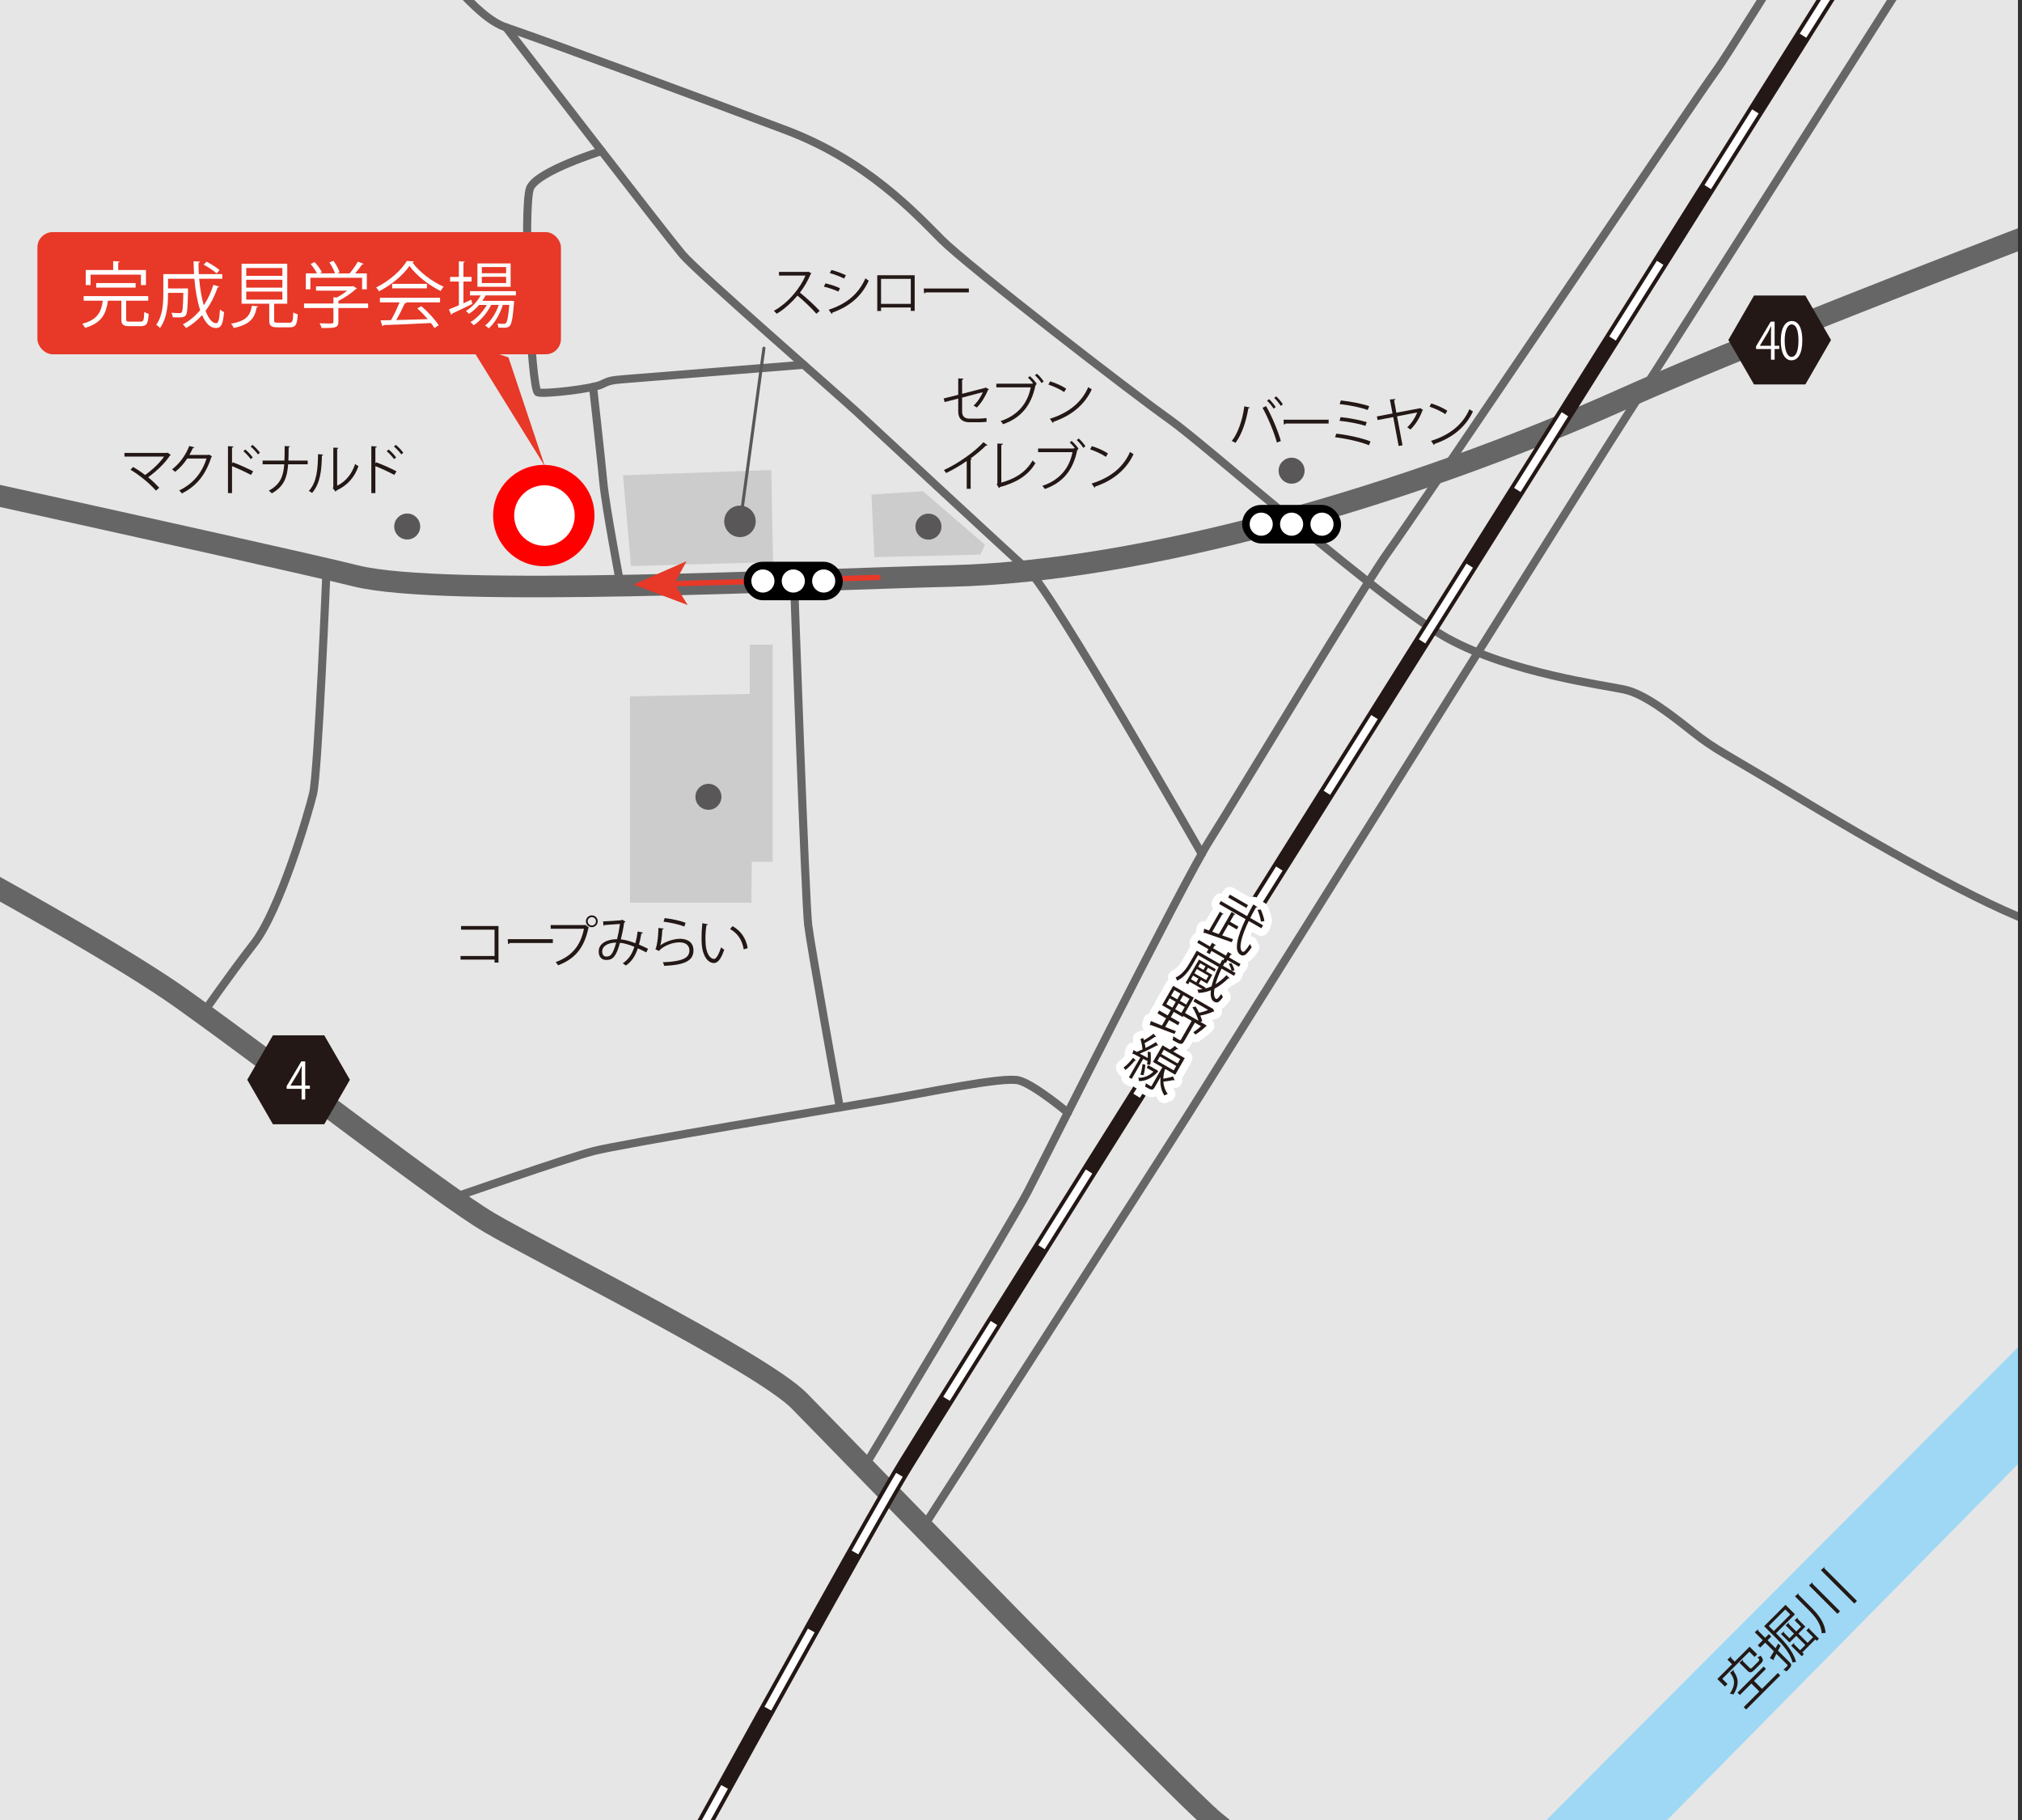 <?xml version="1.0" encoding="UTF-8"?>
<svg id="_レイヤー_1" data-name="レイヤー 1" xmlns="http://www.w3.org/2000/svg" xmlns:xlink="http://www.w3.org/1999/xlink" viewBox="0 0 500 450">
  <rect x="0" y="0" width="500" height="450" fill="#333333" stroke="none"/>
  <defs>
    <style>
      .cls-1, .cls-2, .cls-3, .cls-4, .cls-5, .cls-6, .cls-7, .cls-8, .cls-9, .cls-10 {
        fill: none;
      }

      .cls-11 {
        clip-path: url(#clippath);
      }

      .cls-12 {
        fill: #e6e6e6;
      }

      .cls-13 {
        fill: #fff;
      }

      .cls-14 {
        fill: #e73828;
      }

      .cls-15 {
        fill: red;
      }

      .cls-16 {
        fill: #9ed8f5;
      }

      .cls-17 {
        fill: #ccc;
      }

      .cls-18 {
        fill: #231815;
      }

      .cls-19 {
        fill: #595757;
      }

      .cls-2 {
        stroke: #595757;
        stroke-width: .757px;
      }

      .cls-2, .cls-5, .cls-7, .cls-8 {
        stroke-linecap: round;
      }

      .cls-2, .cls-6 {
        stroke-miterlimit: 10;
      }

      .cls-3 {
        stroke: #231815;
        stroke-width: 3.784px;
      }

      .cls-3, .cls-4, .cls-5, .cls-7, .cls-8, .cls-9, .cls-10 {
        stroke-linejoin: round;
      }

      .cls-4 {
        stroke-width: 3.784px;
      }

      .cls-4, .cls-6 {
        stroke: #fff;
      }

      .cls-5 {
        stroke-width: 2.002px;
      }

      .cls-5, .cls-9, .cls-10 {
        stroke: #666;
      }

      .cls-6 {
        stroke-dasharray: 0 0 22.114 22.114;
        stroke-width: 1.892px;
      }

      .cls-7 {
        stroke: #e73828;
        stroke-width: 1.335px;
      }

      .cls-8 {
        stroke: #9ed8f5;
        stroke-width: 4.362px;
      }

      .cls-9 {
        stroke-width: 5.34px;
      }

      .cls-10 {
        stroke-width: 5.34px;
      }
    </style>
    <clipPath id="clippath">
      <rect class="cls-1" width="499" height="450"/>
    </clipPath>
  </defs>
  <g class="cls-11">
    <rect class="cls-12" width="499" height="450"/>
    <polygon class="cls-16" points="525.837 306.229 282.625 550 334.622 528.754 528.632 331.948 525.837 306.229"/>
    <path class="cls-10" d="M-78,105.509s144.787,31.597,166.055,36.901c21.76,5.427,111.896,.827,147.045,0,47.524-1.118,112.381-19.569,166.689-43.941,36.331-16.304,124.047-49.43,124.047-49.43"/>
    <path class="cls-9" d="M-74.645,179.87S17.607,227.395,45.004,246.963c27.396,19.569,63.738,48.083,76.039,55.352,12.3,7.268,67.093,34.417,76.598,44.045s95.048,98.017,102.876,104.143c7.828,6.126,47.166,40.965,53.674,46.381,6.508,5.417,27.396,32.428,27.396,32.428"/>
    <path class="cls-5" d="M537.6,237.898s-19.423-4.849-32.987-9.191c-13.564-4.341-42.793-21.121-60.656-31.947-17.862-10.826-19.486-11.13-25.441-15.849-5.954-4.72-11.946-9.329-16.818-10.411-4.872-1.083-28.109-4.051-43.806-12.712-15.697-8.661-59.542-47.633-68.744-54.129-9.202-6.495-49.798-37.89-56.294-44.386-6.495-6.495-18.404-19.486-38.431-27.064-20.028-7.578-61.165-22.734-69.285-25.441-8.119-2.706-16.239-16.239-25.441-22.193-9.202-5.954-15.156-8.661-16.78-19.486s-2.165-20.028-2.165-20.028"/>
    <path class="cls-5" d="M477.911-68.285s-49.317,80.097-53.514,85.693c-4.197,5.596-75.196,110.936-80.796,118.571-5.601,7.635-37.775,61.209-44.42,71.702-6.646,10.493-41.273,79.747-45.12,87.092-3.847,7.345-40.39,68.026-40.39,68.026"/>
    <path class="cls-5" d="M125.139,6.768s39.731,51.563,43.579,56.11,38.474,34.627,43.371,39.174c4.897,4.547,36.704,34.074,42.311,39.072,5.607,4.998,42.765,69.992,42.765,69.992"/>
    <path class="cls-5" d="M111.827,296.2s28.21-9.821,34.855-11.569,62.259-11.008,72.052-12.674c9.793-1.666,29.38-5.863,33.228-4.814,3.847,1.049,12.084,7.961,12.084,7.961"/>
    <path class="cls-5" d="M196.348,143.656s2.799,79.392,3.498,85.051c.7,5.66,7.819,45.115,7.819,45.115"/>
    <path class="cls-5" d="M148.756,37.344s-15.737,4.898-17.65,9.095c-1.913,4.197,.186,50.112,1.935,50.589,1.749,.477,13.593-.922,15.715-1.971,2.123-1.049,2.472-1.049,6.67-1.399,4.197-.35,43.306-3.47,43.306-3.47"/>
    <path class="cls-5" d="M153.471,144.812s-3.737-19.734-4.265-25.414c-.528-5.679-2.555-23.726-2.555-23.726"/>
    <polygon class="cls-17" points="156.038 139.953 191.168 138.977 190.711 116.207 154.055 117.524 156.038 139.953"/>
    <path class="cls-5" d="M512.771-70.727s-107.175,168.537-110.537,173.581c-3.362,5.044-101.291,161.392-108.436,172.74-7.145,11.348-65.585,102.139-65.585,102.139"/>
    <path class="cls-5" d="M80.753,140.671s-2.098,50.413-3.333,55.559c-1.235,5.146-8.233,28.815-14.613,37.048-6.38,8.233-12.675,17.377-12.675,17.377"/>
    <g>
      <path class="cls-7" d="M217.11,142.776s-33.988,1.117-51.05,1.572"/>
      <polygon class="cls-14" points="156.64 144.529 169.774 138.755 166.766 144.263 170.06 149.604 156.64 144.529"/>
    </g>
    <g>
      <g>
        <path class="cls-8" d="M425.882,415.083l1.294,1.294-.632,.633-1.879-1.879,3.644-3.645-1.152-1.151,.896-.784c.058,.075,.048,.179-.056,.321l.963,.963,3.682-3.683,1.879,1.879-.651,.651-1.294-1.294-6.693,6.694Zm2.851-2.248c.048,.086,.028,.198-.075,.321,1.115,1.625,1.606,3.153-.009,5.807-.227-.094-.632-.179-.878-.179,1.521-2.37,1.171-3.72,.047-5.203l.915-.746Zm4.996,2.768l1.973,1.973,3.917-3.919,.595,.595-8.43,8.432-.595-.595,3.861-3.861-1.973-1.973-2.842,2.842-.586-.586,6.447-6.449,.586,.586-2.954,2.956Zm-3.599-4.485l.859-.765c.057,.075,.057,.17-.057,.321l1.729,1.728c.227,.227,.34,.207,.755-.208l1.426-1.426c.302-.302,.273-.443-.256-1.028,.227-.039,.566-.209,.784-.351,.708,.86,.717,1.247,.104,1.861l-1.558,1.558c-.84,.84-1.218,.878-1.869,.226l-1.917-1.916Z"/>
        <path class="cls-8" d="M440.311,406.885l-.643,1.246,2.861,2.86c.689,.688,.491,1.074-.736,2.265-.18-.122-.528-.302-.793-.396,.273-.256,.51-.473,.689-.652,.387-.387,.434-.434,.245-.622l-2.663-2.663-.669,1.275c.056,.094,.056,.188,.018,.282l-.963-.509c.283-.453,.623-1.039,.981-1.681l-2.143-2.143-1.236,1.236-.596-.596,1.236-1.236-1.973-1.973,.821-.727c.066,.085,.057,.169-.047,.312l1.793,1.793,.916-.916,.596,.596-.916,.916,1.973,1.973,.624-1.114,.623,.473Zm3.548-7.743l-4.682,4.684,.558,.558c1.604,1.604,3.777,4.039,4.391,6.541-.217-.01-.651,.066-.85,.151-.585-2.398-2.606-4.568-4.136-6.098l-2.898-2.898,5.276-5.278,2.341,2.341Zm-2.396-1.188l-4.078,4.079,1.245,1.245,4.078-4.079-1.245-1.245Zm5.202,5.163l.755-.661c.047,.066,.047,.16-.057,.283l2.427,2.426-.538,.538-.359-.358-3.229,3.229,.406,.405-.528,.528-2.634-2.633,.755-.661c.047,.066,.047,.16-.066,.293l1.529,1.529,1.303-1.303-2.266-2.266-1.651,1.652-2.115-2.114,.736-.643c.048,.066,.047,.16-.048,.292l1.416,1.417,1.133-1.133-2.077-2.077,.774-.68c.057,.075,.065,.179-.037,.321l1.888,1.888,1.18-1.181-1.595-1.596,.755-.661c.057,.076,.047,.16-.047,.293l1.954,1.954-1.718,1.719,2.266,2.266,1.378-1.379-1.689-1.689Z"/>
        <path class="cls-8" d="M443.867,394.697l.878-.765c.056,.074,.047,.179-.066,.311l3.069,3.068c1.821,1.821,3.492,3.795,3.682,6.438-.264-.02-.708,.028-.953,.085-.18-2.445-1.7-4.229-3.361-5.891l-3.248-3.247Zm3.474-2.701l.868-.774c.066,.086,.048,.181-.056,.321l6.845,6.844-.633,.633-7.024-7.023Zm2.927-3.776l.896-.784c.057,.076,.037,.17-.065,.312l8.091,8.089-.651,.651-8.271-8.269Z"/>
      </g>
      <g>
        <path class="cls-18" d="M425.882,415.083l1.294,1.294-.632,.633-1.879-1.879,3.644-3.645-1.152-1.151,.896-.784c.058,.075,.048,.179-.056,.321l.963,.963,3.682-3.683,1.879,1.879-.651,.651-1.294-1.294-6.693,6.694Zm2.851-2.248c.048,.086,.028,.198-.075,.321,1.115,1.625,1.606,3.153-.009,5.807-.227-.094-.632-.179-.878-.179,1.521-2.37,1.171-3.72,.047-5.203l.915-.746Zm4.996,2.768l1.973,1.973,3.917-3.919,.595,.595-8.43,8.432-.595-.595,3.861-3.861-1.973-1.973-2.842,2.842-.586-.586,6.447-6.449,.586,.586-2.954,2.956Zm-3.599-4.485l.859-.765c.057,.075,.057,.17-.057,.321l1.729,1.728c.227,.227,.34,.207,.755-.208l1.426-1.426c.302-.302,.273-.443-.256-1.028,.227-.039,.566-.209,.784-.351,.708,.86,.717,1.247,.104,1.861l-1.558,1.558c-.84,.84-1.218,.878-1.869,.226l-1.917-1.916Z"/>
        <path class="cls-18" d="M440.311,406.885l-.643,1.246,2.861,2.86c.689,.688,.491,1.074-.736,2.265-.18-.122-.528-.302-.793-.396,.273-.256,.51-.473,.689-.652,.387-.387,.434-.434,.245-.622l-2.663-2.663-.669,1.275c.056,.094,.056,.188,.018,.282l-.963-.509c.283-.453,.623-1.039,.981-1.681l-2.143-2.143-1.236,1.236-.596-.596,1.236-1.236-1.973-1.973,.821-.727c.066,.085,.057,.169-.047,.312l1.793,1.793,.916-.916,.596,.596-.916,.916,1.973,1.973,.624-1.114,.623,.473Zm3.548-7.743l-4.682,4.684,.558,.558c1.604,1.604,3.777,4.039,4.391,6.541-.217-.01-.651,.066-.85,.151-.585-2.398-2.606-4.568-4.136-6.098l-2.898-2.898,5.276-5.278,2.341,2.341Zm-2.396-1.188l-4.078,4.079,1.245,1.245,4.078-4.079-1.245-1.245Zm5.202,5.163l.755-.661c.047,.066,.047,.16-.057,.283l2.427,2.426-.538,.538-.359-.358-3.229,3.229,.406,.405-.528,.528-2.634-2.633,.755-.661c.047,.066,.047,.16-.066,.293l1.529,1.529,1.303-1.303-2.266-2.266-1.651,1.652-2.115-2.114,.736-.643c.048,.066,.047,.16-.048,.292l1.416,1.417,1.133-1.133-2.077-2.077,.774-.68c.057,.075,.065,.179-.037,.321l1.888,1.888,1.18-1.181-1.595-1.596,.755-.661c.057,.076,.047,.16-.047,.293l1.954,1.954-1.718,1.719,2.266,2.266,1.378-1.379-1.689-1.689Z"/>
        <path class="cls-18" d="M443.867,394.697l.878-.765c.056,.074,.047,.179-.066,.311l3.069,3.068c1.821,1.821,3.492,3.795,3.682,6.438-.264-.02-.708,.028-.953,.085-.18-2.445-1.7-4.229-3.361-5.891l-3.248-3.247Zm3.474-2.701l.868-.774c.066,.086,.048,.181-.056,.321l6.845,6.844-.633,.633-7.024-7.023Zm2.927-3.776l.896-.784c.057,.076,.037,.17-.065,.312l8.091,8.089-.651,.651-8.271-8.269Z"/>
      </g>
    </g>
    <g>
      <polygon class="cls-14" points="134.734 115.286 125.736 88.371 116.04 85.085 134.734 115.286"/>
      <rect class="cls-14" x="9.253" y="57.389" width="129.46" height="30.21" rx="3.784" ry="3.784"/>
      <g>
        <path class="cls-13" d="M31.195,78.923c0,.514,.142,.603,.922,.603h2.66c.709,0,.833-.319,.887-2.412,.266,.195,.78,.373,1.099,.479-.142,2.429-.479,3.049-1.897,3.049h-2.854c-1.578,0-2.004-.372-2.004-1.72v-4.575h-3.227l-.088,.018c-.461,3.067-1.383,5.479-5.674,6.702-.124-.301-.443-.763-.691-1.011,3.794-.975,4.734-2.961,5.088-5.709h-4.734v-1.135h15.975v1.135h-5.461v4.575Zm-8.794-11.011v2.571h-1.206v-3.723h6.791v-2.199l1.596,.106c-.018,.124-.106,.213-.354,.248v1.844h6.861v3.723h-1.241v-2.571h-12.447Zm11.135,3.191h-9.752v-1.117h9.752v1.117Z"/>
        <path class="cls-13" d="M49.251,68.923c.212,2.429,.603,4.716,1.135,6.578,.993-1.49,1.791-3.192,2.375-5.071l1.454,.443c-.036,.124-.177,.177-.408,.177-.727,2.181-1.72,4.131-2.979,5.798,.727,1.88,1.614,3.068,2.642,3.068,.55,0,.798-.976,.922-3.404,.266,.266,.674,.532,1.011,.638-.248,3.05-.709,3.954-2.021,3.954-1.436,0-2.553-1.241-3.404-3.192-1.152,1.277-2.482,2.358-3.972,3.209-.159-.249-.532-.691-.78-.922,1.649-.869,3.067-2.057,4.273-3.529-.709-2.127-1.188-4.858-1.436-7.748h-6.507v2.394h4.078l.248-.018,.621,.035v.408c-.088,4.238-.195,5.763-.567,6.241-.443,.479-.904,.497-1.862,.497-.408,0-.869,0-1.348-.035-.035-.355-.159-.816-.354-1.117,.869,.088,1.685,.088,1.986,.088,.249,0,.443-.035,.567-.177,.249-.301,.337-1.507,.408-4.823h-3.776c0,1.755,0,5.976-1.986,8.67-.195-.23-.674-.621-.94-.78,1.578-2.181,1.755-5.248,1.755-7.571v-4.965h7.606c-.071-1.046-.106-2.11-.124-3.173l1.596,.088c0,.142-.124,.23-.372,.266,0,.939,.018,1.897,.071,2.819h5.798v1.153h-5.709Zm1.826-4.22c1.135,.585,2.535,1.454,3.227,2.092l-.745,.798c-.691-.638-2.074-1.56-3.209-2.163l.727-.727Z"/>
        <path class="cls-13" d="M63.851,75.75c-.018,.124-.16,.213-.373,.23-.479,2.536-1.507,4.255-5.691,5.106-.106-.284-.408-.798-.656-1.046,3.83-.691,4.788-2.075,5.142-4.451l1.578,.16Zm3.936,3.422c0,.514,.142,.621,.958,.621h2.819c.745,0,.886-.337,.957-2.571,.266,.213,.78,.408,1.1,.497-.142,2.571-.479,3.209-1.968,3.209h-3.014c-1.631,0-2.057-.372-2.057-1.755v-4.078h-6.844v-9.876h11.294v9.876h-3.245v4.078Zm-6.897-12.908v1.933h8.936v-1.933h-8.936Zm0,2.908v1.951h8.936v-1.951h-8.936Zm0,2.926v1.986h8.936v-1.986h-8.936Z"/>
        <path class="cls-13" d="M91.032,75.041v1.117h-7.358v3.44c0,1.489-.851,1.507-4.131,1.507-.089-.337-.319-.833-.514-1.17,.904,.036,1.702,.053,2.27,.053,1.028,0,1.152,0,1.152-.39v-3.44h-7.27v-1.117h7.27v-1.543l.833,.053c.904-.461,1.844-1.082,2.571-1.684h-7.713v-1.064h8.972l.212-.071,.922,.585c-.053,.089-.16,.142-.266,.16-1.046,.993-2.73,2.146-4.309,2.925v.639h7.358Zm-14.273-6.366v2.855h-1.135v-3.937h2.766c-.337-.691-.993-1.631-1.578-2.323l.993-.479c.709,.78,1.472,1.826,1.791,2.536l-.514,.266h3.759c-.266-.798-.851-1.897-1.4-2.712l1.028-.39c.638,.886,1.276,2.074,1.507,2.837l-.621,.266h3.103c.691-.815,1.56-2.057,2.039-2.908,1.117,.408,1.259,.497,1.401,.585-.053,.106-.195,.16-.373,.142-.443,.638-1.082,1.472-1.702,2.181h2.89v3.937h-1.17v-2.855h-12.784Z"/>
        <path class="cls-13" d="M102.365,64.632c-.053,.142-.195,.23-.373,.266,1.738,2.411,4.947,4.787,7.73,5.993-.284,.283-.567,.709-.762,1.063-2.819-1.383-6.011-3.812-7.713-6.206-1.472,2.199-4.433,4.716-7.536,6.277-.142-.249-.443-.709-.691-.958,3.121-1.507,6.188-4.167,7.589-6.543l1.755,.106Zm-8.422,10.125v-1.135h14.876v1.135h-8.528l.213,.071c-.053,.124-.195,.177-.426,.195-.532,1.206-1.33,2.802-2.092,4.114,2.358-.053,5.106-.142,7.802-.23-.798-.922-1.72-1.879-2.606-2.66l1.011-.55c1.667,1.437,3.458,3.387,4.291,4.734l-1.064,.674c-.23-.373-.514-.798-.869-1.241-4.308,.23-8.883,.425-11.72,.514-.036,.16-.142,.23-.284,.248l-.443-1.418c.745,0,1.613-.018,2.589-.053,.727-1.276,1.56-3.014,2.11-4.397h-4.858Zm3.032-4.575h8.599v1.117h-8.599v-1.117Z"/>
        <path class="cls-13" d="M114.603,74.987l1.95-.887c.036,.106,.071,.213,.249,1.046-1.827,.887-3.777,1.827-5.018,2.394,0,.142-.088,.248-.195,.301l-.585-1.33c.674-.266,1.525-.621,2.465-1.029v-5.869h-2.163v-1.152h2.163v-3.865l1.472,.106c-.018,.125-.106,.195-.337,.23v3.529h2.003v1.152h-2.003v5.373Zm12.961-1.951h-7.482c-.23,.461-.514,.904-.815,1.348h7.003l.249-.018,.656,.106-.071,.354c-.301,3.848-.585,5.248-1.064,5.762-.425,.443-.869,.443-1.791,.443-.301,0-.656-.018-1.011-.035-.018-.302-.106-.727-.266-.993,.691,.071,1.312,.071,1.578,.071s.408-.018,.55-.177c.319-.337,.585-1.525,.833-4.503h-1.596c-.674,2.199-2.021,4.575-3.493,5.78-.23-.23-.585-.532-.904-.691,1.436-1.029,2.713-3.085,3.404-5.089h-1.879c-.94,1.915-2.677,3.936-4.326,5.018-.195-.248-.532-.567-.816-.762,1.507-.851,3.103-2.553,4.061-4.255h-1.915c-.745,.869-1.614,1.631-2.5,2.199-.177-.195-.532-.532-.763-.709,1.401-.851,2.784-2.252,3.653-3.848h-2.642v-1.046h11.348v1.046Zm-1.294-7.908v5.78h-8.209v-5.78h8.209Zm-1.117,2.429v-1.525h-6.011v1.525h6.011Zm0,2.429v-1.543h-6.011v1.543h6.011Z"/>
      </g>
    </g>
    <g>
      <polygon class="cls-18" points="80.181 255.983 67.487 255.983 61.141 266.976 67.487 277.969 80.181 277.969 86.528 266.976 80.181 255.983"/>
      <path class="cls-13" d="M75.475,271.852h-.894v-2.641h-3.697v-.666l3.618-6.11h.973v5.972h1.153v.805h-1.153v2.641Zm-3.641-3.445h2.748v-3.344c0-.516,.023-1.019,.045-1.51h-.045c-.26,.579-.463,.981-.678,1.408l-2.069,3.42v.025Z"/>
    </g>
    <g>
      <polygon class="cls-18" points="446.427 73.073 433.733 73.073 427.387 84.066 433.733 95.059 446.427 95.059 452.774 84.066 446.427 73.073"/>
      <g>
        <path class="cls-13" d="M438.827,88.939h-.893v-2.641h-3.697v-.666l3.618-6.111h.972v5.972h1.153v.805h-1.153v2.641Zm-3.641-3.445h2.748v-3.344c0-.516,.022-1.019,.045-1.509h-.045c-.261,.579-.464,.981-.679,1.408l-2.069,3.42v.025Z"/>
        <path class="cls-13" d="M440.353,84.262c0-3.294,1.153-4.891,2.736-4.891,1.605,0,2.589,1.685,2.589,4.766,0,3.269-1.028,4.954-2.713,4.954-1.538,0-2.612-1.685-2.612-4.828Zm4.376-.076c0-2.351-.509-3.973-1.696-3.973-1.006,0-1.719,1.496-1.719,3.973,0,2.477,.622,4.049,1.685,4.049,1.256,0,1.73-1.811,1.73-4.049Z"/>
      </g>
    </g>
    <g>
      <rect x="183.939" y="138.895" width="24.452" height="9.523" rx="4.692" ry="4.692"/>
      <path class="cls-13" d="M203.68,146.519c-1.579,0-2.862-1.284-2.862-2.863,0-1.58,1.283-2.863,2.862-2.863,1.578,0,2.863,1.283,2.863,2.863,0,1.579-1.285,2.863-2.863,2.863Z"/>
      <path class="cls-13" d="M196.167,146.519c-1.578,0-2.862-1.284-2.862-2.863,0-1.58,1.284-2.863,2.862-2.863,1.579,0,2.864,1.283,2.864,2.863,0,1.579-1.285,2.863-2.864,2.863Z"/>
      <path class="cls-13" d="M188.653,146.519c-1.578,0-2.863-1.284-2.863-2.863,0-1.58,1.285-2.863,2.863-2.863,1.579,0,2.863,1.283,2.863,2.863,0,1.579-1.284,2.863-2.863,2.863Z"/>
    </g>
    <g>
      <rect x="307.161" y="124.845" width="24.452" height="9.523" rx="4.692" ry="4.692"/>
      <path class="cls-13" d="M326.902,132.469c-1.579,0-2.862-1.284-2.862-2.863,0-1.58,1.283-2.863,2.862-2.863,1.578,0,2.863,1.283,2.863,2.863,0,1.579-1.285,2.863-2.863,2.863Z"/>
      <path class="cls-13" d="M319.388,132.469c-1.578,0-2.862-1.284-2.862-2.863,0-1.58,1.284-2.863,2.862-2.863,1.579,0,2.864,1.283,2.864,2.863,0,1.579-1.285,2.863-2.864,2.863Z"/>
      <path class="cls-13" d="M311.874,132.469c-1.578,0-2.863-1.284-2.863-2.863,0-1.58,1.285-2.863,2.863-2.863,1.579,0,2.863,1.283,2.863,2.863,0,1.579-1.284,2.863-2.863,2.863Z"/>
    </g>
    <polygon class="cls-17" points="242.42 137.123 243.584 134.7 228.214 121.456 215.495 122.293 216.223 137.756 242.42 137.123"/>
    <polygon class="cls-17" points="155.783 172.174 185.402 171.58 185.402 159.395 191.049 159.395 191.049 213.087 185.897 213.087 185.798 223.191 155.783 223.191 155.783 172.174"/>
    <path class="cls-19" d="M232.799,130.209c0,1.774-1.439,3.214-3.211,3.214-1.779,0-3.216-1.44-3.216-3.214,0-1.772,1.437-3.209,3.216-3.209,1.772,0,3.211,1.437,3.211,3.209"/>
    <path class="cls-19" d="M322.6,116.378c0,1.774-1.439,3.214-3.211,3.214-1.779,0-3.216-1.44-3.216-3.214,0-1.772,1.437-3.209,3.216-3.209,1.772,0,3.211,1.437,3.211,3.209"/>
    <path class="cls-19" d="M178.394,197.012c0,1.774-1.439,3.214-3.211,3.214-1.779,0-3.216-1.44-3.216-3.214,0-1.772,1.437-3.209,3.216-3.209,1.772,0,3.211,1.437,3.211,3.209"/>
    <path class="cls-19" d="M103.909,130.177c0,1.774-1.439,3.214-3.211,3.214-1.779,0-3.216-1.44-3.216-3.214,0-1.772,1.437-3.209,3.216-3.209,1.772,0,3.211,1.437,3.211,3.209"/>
    <path class="cls-19" d="M186.875,128.9c0,2.15-1.744,3.897-3.893,3.897-2.156,0-3.899-1.746-3.899-3.897,0-2.149,1.742-3.891,3.899-3.891,2.149,0,3.893,1.742,3.893,3.891"/>
    <g>
      <path class="cls-18" d="M244.549,96.247c-.04,.067-.12,.12-.213,.16-.601,1.442-1.656,3.258-2.791,4.353-.2-.147-.547-.347-.801-.48,1.015-.908,1.842-2.243,2.283-3.312l-5.113,1.335v3.458c0,1.309,.788,1.749,1.855,1.749h2.176c.548,0,1.469-.08,1.99-.147,0,.294,.013,.654,.026,.935-.534,.067-1.468,.107-1.976,.107h-2.229c-1.682,0-2.804-.788-2.804-2.63v-3.231l-3.365,.868-.227-.895,3.592-.895v-4.059l1.295,.053c-.026,.16-.147,.24-.333,.267v3.485l5.647-1.456,.147-.106,.841,.44Z"/>
      <path class="cls-18" d="M255.494,94.792c-.388-.494-.895-1.055-1.295-1.415l.467-.374c.601,.507,1.335,1.349,1.709,1.923l-.254,.187,.107,.053c-.04,.067-.107,.12-.188,.147-1.027,5.033-3.632,8.038-7.997,9.573-.161-.24-.427-.587-.614-.774,4.192-1.388,6.676-4.312,7.45-8.331h-8.505v-.908h8.852l.174-.12,.094,.04Zm2.056-.08c-.334-.574-1.081-1.455-1.629-1.922l.494-.387c.614,.507,1.282,1.335,1.669,1.922l-.534,.387Z"/>
      <path class="cls-18" d="M259.671,94.284c1.389,.441,2.991,1.135,3.979,1.816l-.507,.841c-.962-.681-2.537-1.389-3.898-1.856l.427-.801Zm-.054,9.253c4.74-1.469,7.892-4.126,9.493-7.824,.28,.227,.588,.4,.868,.547-1.669,3.658-4.927,6.502-9.453,8.011-.014,.121-.094,.254-.187,.307l-.722-1.041Z"/>
      <path class="cls-18" d="M244.188,110.076c-.053,.067-.133,.107-.253,.107-.04,0-.08,0-.134-.013-1.028,1.042-2.51,2.256-3.805,3.191,.107,.04,.267,.12,.321,.147-.027,.08-.147,.16-.294,.173v7.17h-.975v-6.863c-1.416,1.001-3.258,2.083-5.087,2.978-.134-.214-.374-.547-.561-.734,3.645-1.682,7.637-4.54,9.787-6.903l1.001,.748Z"/>
      <path class="cls-18" d="M247.606,119.329c3.391-.948,6.088-2.577,7.731-5.488,.173,.227,.507,.507,.707,.668-1.802,3.071-4.779,4.86-8.798,5.915-.027,.107-.107,.227-.214,.267l-.561-.935,.16-.254v-9.84l1.375,.067c-.014,.146-.134,.267-.401,.293v9.306Z"/>
      <path class="cls-18" d="M265.818,110.811c-.387-.494-.895-1.055-1.295-1.415l.468-.374c.601,.507,1.335,1.349,1.709,1.923l-.254,.187,.106,.053c-.04,.067-.106,.12-.187,.147-1.028,5.033-3.632,8.038-7.998,9.573-.16-.24-.427-.587-.614-.774,4.192-1.388,6.676-4.312,7.45-8.331h-8.505v-.908h8.853l.173-.12,.094,.04Zm2.057-.08c-.334-.574-1.082-1.455-1.629-1.922l.494-.387c.613,.507,1.281,1.335,1.669,1.922l-.534,.387Z"/>
      <path class="cls-18" d="M269.995,110.303c1.389,.441,2.991,1.135,3.979,1.816l-.507,.841c-.962-.681-2.537-1.389-3.898-1.856l.427-.801Zm-.054,9.253c4.74-1.469,7.892-4.126,9.493-7.824,.28,.227,.588,.4,.868,.547-1.669,3.658-4.927,6.502-9.453,8.011-.014,.121-.094,.254-.187,.307l-.722-1.041Z"/>
    </g>
    <g>
      <path class="cls-18" d="M200.65,67.601c-.027,.067-.094,.12-.174,.147-.721,1.695-1.575,3.164-2.67,4.593,1.456,1.162,3.645,3.151,4.887,4.526l-.814,.708c-1.175-1.362-3.324-3.392-4.686-4.486-1.175,1.429-3.205,3.378-5.141,4.486-.146-.2-.467-.534-.694-.721,3.699-2.029,6.623-5.821,7.824-8.718h-6.556v-.908h7.076l.174-.066,.774,.44Z"/>
      <path class="cls-18" d="M204.124,70.057c1.202,.267,2.697,.774,3.592,1.202l-.401,.841c-.881-.427-2.417-.961-3.591-1.229l.4-.814Zm.801,6.529c4.339-1.455,7.303-3.765,9.079-7.771,.2,.174,.614,.454,.814,.587-1.789,3.965-4.9,6.436-8.986,7.891,.027,.121-.04,.281-.16,.334l-.748-1.042Zm.667-9.84c1.202,.32,2.67,.854,3.578,1.309l-.44,.814c-.948-.481-2.336-1.015-3.538-1.349l.4-.774Z"/>
      <path class="cls-18" d="M226.182,68.055v8.812h-.961v-.841h-7.356v.868h-.935v-8.838h9.252Zm-.961,7.076v-6.182h-7.356v6.182h7.356Z"/>
      <path class="cls-18" d="M228.427,71.339h11.148v.948h-10.641c-.081,.133-.254,.227-.427,.253l-.081-1.202Z"/>
    </g>
    <g>
      <path class="cls-18" d="M309.041,100.748c-.04,.107-.147,.187-.348,.2-.534,3.205-1.642,6.583-3.204,8.559-.24-.187-.601-.361-.895-.481,1.495-1.815,2.67-5.207,3.098-8.558l1.349,.28Zm6.716,8.679c-.628-2.337-2.177-6.128-3.552-8.599l.868-.414c1.401,2.39,2.964,6.155,3.658,8.625l-.975,.387Zm-1.937-10.735c.614,.547,1.269,1.375,1.629,1.976l-.507,.374c-.374-.601-1.068-1.469-1.629-1.976l.507-.374Zm1.763-.694c.601,.561,1.269,1.362,1.642,1.963l-.521,.387c-.374-.601-1.067-1.456-1.629-1.963l.508-.387Z"/>
      <path class="cls-18" d="M317.395,103.778h11.148v.948h-10.642c-.08,.133-.253,.227-.427,.253l-.08-1.202Z"/>
      <path class="cls-18" d="M330.446,107.223c2.937,.333,6.368,1.095,8.465,1.922l-.401,.935c-1.896-.788-5.447-1.629-8.385-1.976l.321-.881Zm1.067-4.085c2.123,.213,4.794,.721,6.449,1.228l-.308,.935c-1.562-.534-4.259-1.041-6.422-1.255l.28-.908Zm.054-4.126c2.27,.241,5.181,.774,7.022,1.429l-.387,.935c-1.843-.694-4.673-1.215-6.942-1.469l.307-.895Z"/>
      <path class="cls-18" d="M351.915,101.375c-.026,.067-.106,.107-.187,.134-.601,1.749-1.736,3.538-2.964,4.7-.2-.187-.562-.427-.788-.561,1.055-.921,1.976-2.417,2.483-3.671l-4.993,.961,1.349,7.156-.962,.173-1.335-7.143-3.858,.734-.188-.895,3.872-.734-.654-3.458,1.349-.106c.014,.146-.094,.253-.307,.32l.561,3.057,5.728-1.081,.12-.08,.774,.494Z"/>
      <path class="cls-18" d="M353.922,99.746c1.389,.441,2.991,1.135,3.979,1.816l-.507,.841c-.962-.681-2.537-1.389-3.898-1.856l.427-.801Zm-.054,9.253c4.74-1.469,7.892-4.126,9.493-7.824,.28,.227,.588,.4,.868,.547-1.669,3.658-4.927,6.502-9.453,8.011-.014,.121-.094,.254-.187,.307l-.722-1.041Z"/>
    </g>
    <g>
      <path class="cls-18" d="M123.266,228.968v9.038h-.975v-.734h-8.411v-.895h8.411v-6.515h-8.278v-.895h9.252Z"/>
      <path class="cls-18" d="M125.557,232.212h11.149v.948h-10.641c-.081,.133-.254,.227-.427,.254l-.081-1.202Z"/>
      <path class="cls-18" d="M136.177,228.714h8.491l.08-.04,.908,.694c-.04,.054-.08,.093-.16,.12-1.082,5.02-3.405,7.637-7.49,9.186-.147-.24-.414-.588-.601-.787,3.885-1.43,6.128-3.912,6.996-8.252h-8.224v-.921Zm10.174-2.39c.801,0,1.455,.654,1.455,1.469,0,.801-.654,1.455-1.455,1.455-.814,0-1.469-.654-1.469-1.455,0-.842,.681-1.469,1.469-1.469Zm1.015,1.469c0-.574-.454-1.028-1.015-1.028-.561,0-1.028,.454-1.028,1.028,0,.561,.467,1.027,1.028,1.027,.587,0,1.015-.494,1.015-1.027Z"/>
      <path class="cls-18" d="M158.979,230.583c-.04,.147-.187,.24-.387,.24-.146,.921-.36,1.896-.587,2.724,.721,.307,1.482,.654,2.243,1.041l-.427,.895c-.721-.359-1.415-.707-2.096-1-.641,1.922-1.562,3.324-2.978,4.258-.187-.187-.521-.413-.761-.561,1.402-.921,2.27-2.176,2.884-4.085-1.349-.534-2.577-.908-3.565-.988-.921,3.364-1.749,4.246-3.351,4.246s-1.909-1.282-1.909-2.097c0-2.069,2.149-3.03,4.54-3.044,.28-1.067,.534-2.376,.721-3.765-.627,.053-2.764,.199-3.778,.267-.053,.094-.16,.16-.28,.187l-.12-1.081c1.148-.04,3.631-.2,4.433-.28,.147-.014,.2-.08,.293-.146l.828,.494c-.067,.106-.174,.16-.334,.213-.213,1.482-.534,3.018-.828,4.166,1.028,.08,2.256,.44,3.591,.947,.227-.801,.427-1.828,.574-2.91l1.295,.28Zm-6.609,2.47c-1.922,.027-3.458,.788-3.458,2.203,0,.748,.36,1.256,.988,1.256,.975,0,1.615-.334,2.47-3.459Z"/>
      <path class="cls-18" d="M164.136,229.596c-.054,.133-.16,.199-.347,.227-.107,1.976-.36,3.658-.547,3.938h.013c1.309-.975,3.351-1.642,4.914-1.642,2.056,0,3.338,1.055,3.311,2.924-.04,2.456-2.069,3.551-7.236,3.765-.067-.254-.187-.628-.334-.882,4.66-.199,6.529-.961,6.569-2.87,.014-1.282-.881-2.056-2.443-2.056-2.47,0-4.7,1.482-5.073,2.136l-.908-.44c.267-.254,.734-2.644,.761-5.26l1.322,.16Zm.227-2.591c1.815,.214,3.872,.628,5.18,1.175l-.334,.922c-1.375-.588-3.364-.975-5.127-1.215l.281-.882Z"/>
      <path class="cls-18" d="M175.054,228.527c-.027,.119-.174,.199-.36,.213-.161,1.002-.254,2.203-.254,3.324,0,.494,.027,.975,.053,1.402,.16,2.27,1.082,3.645,2.11,3.632,.534,0,1.228-1.362,1.709-2.857,.187,.187,.547,.44,.774,.574-.614,1.803-1.389,3.271-2.497,3.298-1.695,.027-2.871-2.029-3.057-4.593-.04-.507-.054-1.068-.054-1.669,0-1.175,.067-2.457,.2-3.592l1.375,.268Zm8.852,6.208c-.374-2.337-1.562-4.019-3.365-5.021l.587-.721c1.949,1.041,3.378,2.965,3.765,5.434l-.988,.308Z"/>
    </g>
    <line class="cls-2" x1="183.086" y1="128.903" x2="188.903" y2="86.088"/>
    <g>
      <path class="cls-18" d="M42.229,112.502c-.04,.067-.107,.107-.2,.133-1.242,1.896-3.338,3.885-5.394,5.368,1.028,.828,2.056,1.855,2.737,2.604l-.814,.708c-1.402-1.643-4.032-3.845-6.288-5.167l.641-.681c.948,.534,2.016,1.242,2.978,1.976,1.802-1.282,3.631-3.004,4.686-4.553h-9.8v-.908h10.508l.16-.08,.788,.601Z"/>
      <path class="cls-18" d="M52.457,112.849c-.054,.067-.12,.133-.2,.187-1.402,4.326-3.592,7.103-7.277,8.972-.16-.227-.414-.534-.681-.734,3.498-1.696,5.661-4.366,6.769-7.904h-4.767c-.774,1.202-1.802,2.363-2.991,3.298-.187-.187-.494-.44-.761-.614,1.816-1.402,3.351-3.444,4.259-5.794l1.269,.36c-.053,.134-.213,.174-.387,.174-.267,.587-.547,1.148-.854,1.682h4.7l.16-.08,.761,.454Z"/>
      <path class="cls-18" d="M62.061,117.429c-1.362-.734-3.231-1.603-4.687-2.176v6.662h-1.001v-11.602l1.349,.08c-.013,.146-.12,.24-.347,.28v3.925l.2-.294c1.562,.574,3.632,1.496,5.021,2.23l-.534,.895Zm-1.402-6.289c.614,.507,1.415,1.349,1.842,1.962l-.507,.414c-.4-.574-1.215-1.469-1.816-1.949l.481-.427Zm1.789-1.148c.627,.521,1.429,1.362,1.829,1.949l-.48,.414c-.414-.574-1.229-1.455-1.83-1.949l.481-.414Z"/>
      <path class="cls-18" d="M76.09,114.798h-4.833c-.254,3.431-1.122,5.514-4.032,7.183-.187-.214-.507-.467-.761-.654,2.764-1.535,3.579-3.365,3.832-6.529h-5.354v-.921h5.394c.04-1.042,.053-2.243,.053-3.591l1.309,.08c-.013,.133-.133,.213-.32,.24-.013,1.215-.013,2.296-.067,3.271h4.78v.921Z"/>
      <path class="cls-18" d="M79.911,112.408c-.013,.121-.133,.201-.307,.227-.08,3.592-.374,6.863-2.43,9.253-.214-.161-.534-.361-.801-.508,1.989-2.163,2.23-5.5,2.27-9.092l1.268,.12Zm3.458,7.69c2.23-1.081,3.672-3.031,4.446-5.367,.2,.174,.601,.401,.828,.521-.948,2.697-2.604,4.686-5.447,6.035-.04,.107-.134,.214-.227,.267l-.694-.881,.147-.2v-9.8l1.242,.066c-.014,.121-.107,.227-.294,.254v9.105Z"/>
      <path class="cls-18" d="M97.509,117.429c-1.362-.734-3.231-1.603-4.687-2.176v6.662h-1.001v-11.602l1.349,.08c-.013,.146-.12,.24-.347,.28v3.925l.2-.294c1.562,.574,3.632,1.496,5.021,2.23l-.534,.895Zm-1.402-6.289c.614,.507,1.415,1.349,1.842,1.962l-.507,.414c-.4-.574-1.215-1.469-1.816-1.949l.481-.427Zm1.789-1.148c.627,.521,1.429,1.362,1.829,1.949l-.481,.414c-.414-.574-1.228-1.455-1.829-1.949l.481-.414Z"/>
    </g>
    <g>
      <path class="cls-3" d="M498.999-75.642S237.896,339.216,223.918,362.14c-13.978,22.923-92.812,167.173-92.812,167.173"/>
      <path class="cls-6" d="M481.178-47.324c-59.091,93.903-245.509,390.192-257.26,409.463-10.763,17.652-59.983,107.244-82.052,147.517"/>
    </g>
    <g>
      <g>
        <path class="cls-4" d="M303.75,228.609l-1.531,2.662c.896,.315,1.797,.648,2.693,.965l-.341,.729c-2.458-.845-5.101-1.766-6.712-2.338-.076,.079-.167,.104-.262,.08l.177-1.084,1.188,.452,2.684-4.663,.927,.609c-.058,.075-.16,.094-.318,.018l-2.49,4.328,1.628,.598,3.163-5.496,.943,.636c-.052,.062-.154,.08-.317,.018l-1.025,1.781,2.083,1.199-.406,.706-2.083-1.199Zm8.153,.902l-3.113-1.791c-1.79,3.699-2.656,6.943-1.521,7.597,.323,.187,.872-.392,1.835-1.933,.074,.273,.252,.607,.413,.808-1.305,1.946-1.926,2.358-2.766,1.89-1.753-1.023-.724-4.684,1.253-8.814l-6.539-3.763,.419-.729,6.492,3.735c.475-.959,.998-1.921,1.539-2.888l1.031,.67c-.053,.093-.167,.104-.343,.034-.511,.861-.993,1.754-1.44,2.637l3.159,1.818-.419,.729Zm-3.295-5.731l-.413,.718-4.489-2.584,.413-.718,4.489,2.584Zm3.147,1.088c.413,.915,.81,2.129,.91,2.864l-.864,.135c-.089-.729-.44-1.963-.84-2.902l.794-.097Z"/>
        <path class="cls-4" d="M302.072,239.502c-.728,1.477-1.21,2.771-1.506,3.848,.949-.578,1.86-1.332,2.72-2.239l.806,.771c-.07,.067-.189,.061-.328-.02-1.075,1.091-2.238,1.963-3.448,2.592-.242,1.385-.078,2.25,.361,2.503,.267,.153,.567-.074,1.315-1.215,.088,.25,.265,.584,.436,.743-1.038,1.482-1.498,1.587-2.216,1.175-.694-.4-.967-1.373-.786-2.811-.999,.396-2.022,.624-3.071,.652-.04-.225-.162-.603-.263-.83,.432,.002,.852-.033,1.263-.105l-3.193-1.838-.36,.625-.625-.359,3.311-5.751,4.165,2.397-.327,.566-1.619-.932-.5,.867,1.562,.899-1.252,2.176-1.562-.899-.526,.914,1.702,.979-.126,.22c.54-.136,1.065-.326,1.587-.564,.3-1.322,.873-2.934,1.752-4.784l-5.092-2.931-1.285,2.234c-.832,1.446-2.132,3.332-3.888,4.078-.054-.201-.253-.577-.373-.77,1.656-.711,2.777-2.392,3.543-3.723l1.679-2.916,5.752,3.311c.182-.343,.351-.691,.547-1.057l.236,.151,.293-.509-3.171-1.825-.46,.799-.764-.44,.459-.798-2.776-1.599,.386-.671,2.777,1.599,.525-.915,.962,.631c-.059,.074-.161,.092-.323,.029l-.4,.694,3.172,1.824,.525-.914,.973,.637c-.064,.086-.161,.093-.323,.029l-.399,.694,2.834,1.632-.387,.671-2.834-1.632-.426,.74-.256-.146c-.141,.273-.294,.54-.43,.801l2.105,1.212c-.091-.483-.384-1.207-.686-1.751l.68-.086c.334,.546,.66,1.289,.74,1.767l-.641,.124,.914,.525-.393,.684-3.066-1.766Zm-7.039,1.711l-.526,.914,1.308,.753,.526-.914-1.308-.753Zm3.212,1.109l.613-1.064-2.893-1.665-.613,1.065,2.893,1.664Zm-.153-3.4l-1.307-.752-.5,.867,1.308,.753,.499-.868Z"/>
        <path class="cls-4" d="M297.991,253.312l.401,.292c-.489,.504-1.966,1.703-2.777,2.176-.431-.402-.473-.488-.522-.563,.533-.339,1.261-.906,1.899-1.479l-1.528-.879-2.678,4.652c-.539,.938-.958,.728-2.832-.352,.093-.24,.163-.63,.18-.929,.45,.29,.86,.541,1.149,.708,.532,.306,.602,.346,.741,.104l2.664-4.629-2.083-1.199-.146,.255-2.198-1.266-.746,1.296,2.21,1.272-.413,.718-2.21-1.273-.972,1.69,2.652,1.064-.356,.673c-2.172-.803-4.452-1.684-5.857-2.216-.076,.079-.172,.087-.266,.062l.275-1.042c.729,.311,1.693,.697,2.739,1.129l1.032-1.793-2.13-1.227,.413-.717,2.13,1.226,.746-1.296-2.152-1.239,2.75-4.779,5.103,2.938-2.178,3.784,3.333,1.917c-.282-.979-.862-2.329-1.497-3.341l.79-.193c.301,.467,.592,1.004,.854,1.539,.719-.125,1.548-.387,2.236-.7l-3.634-2.091,.406-.705,4.224,2.43,.177,.041,.378,.71c-.062,.026-.151,.021-.223,.011-.874,.421-2.16,.836-3.259,1.005,.221,.528,.382,1.021,.479,1.416l-.469,.146,.995,.573,.169,.082Zm-8.766-6.478l-.825,1.435,1.516,.872,.825-1.435-1.516-.872Zm1.173-2.037l-.812,1.412,1.516,.873,.812-1.412-1.516-.873Zm1.74,5.623l.825-1.435-1.54-.887-.825,1.435,1.54,.887Zm1.186-2.06l.812-1.412-1.541-.886-.812,1.412,1.541,.886Z"/>
        <path class="cls-4" d="M280.925,262.249c-.075,.05-.172,.056-.299-.018-.728,.891-1.633,1.849-2.374,2.331-.101-.197-.289-.459-.405-.634,.71-.454,1.591-1.426,2.349-2.392l.729,.712Zm3.593-2.122c.106,1.047,.082,2.373-.094,3.135l-.799-.059c.062-.242,.104-.526,.134-.848-.359-.177-.714-.364-1.063-.535l-2.85,4.953-.693-.399,2.83-4.918c-.662-.35-1.254-.66-1.729-.903-.059,.074-.155,.081-.25,.057l.292-.987,.81,.466c.435-.165,.907-.371,1.412-.604-.053-.739-.262-1.768-.508-2.571l.691-.266c.056,.172,.116,.36,.171,.561,.779-.444,1.764-1.11,2.398-1.623l.62,.819c-.074,.05-.175,.038-.302-.036-.674,.476-1.729,1.131-2.542,1.526,.105,.431,.183,.86,.222,1.222,.931-.466,1.847-.987,2.561-1.453l.59,.848c-.067,.038-.187,.031-.313-.042-1.157,.644-2.874,1.488-4.265,2.028l1.977,1.092c.019-.514,.02-1.052-.024-1.539l.726,.078Zm1.571,4.416l.326,.45c-.038,.04-.092,.055-.141,.058-1.462,1.577-3.053,2.279-4.623,2.253-.012-.222-.095-.64-.186-.83,1.3,.07,2.602-.397,3.754-1.49l-1.678-.966,.387-.672,2.014,1.16,.146,.037Zm-2.867-1.28c-.058,.876-.24,1.942-.464,2.599-.165-.033-.337-.055-.773-.152,.246-.645,.453-1.727,.529-2.607l.708,.161Zm4.916,1.042c-.3,.521-.445,1.763-.478,2.406,.81-.119,1.767-.339,2.401-.559,.321,.754,.38,.865,.422,.981-.068,.038-.187,.001-.288-.089-.666,.141-1.705,.313-2.518,.385,.065,1.039,.379,2.098,1.089,3.061-.226,.07-.63,.238-.847,.375-.948-1.485-1.09-3.138-.922-4.582l-1.491,2.593c-.453,.787-.817,.67-2.346-.21,.098-.221,.153-.559,.181-.82,.549,.331,1.023,.604,1.162,.684,.156,.075,.212,.061,.285-.066l2.631-4.571-2.314-1.331,2.357-4.097,1.852,1.065c.422-.28,.899-.653,1.215-.934l.832,.802c-.062,.057-.171,.056-.298-.017-.256,.176-.604,.407-.95,.607l2.857,1.645-2.357,4.097-2.476-1.425Zm-1.31-3.079l-.633,1.099,4.039,2.324,.633-1.099-4.039-2.324Zm.979-1.701l-.626,1.088,4.039,2.324,.626-1.088-4.039-2.324Z"/>
      </g>
      <g>
        <path class="cls-18" d="M303.75,228.609l-1.531,2.662c.896,.315,1.797,.648,2.693,.965l-.341,.729c-2.458-.845-5.101-1.766-6.712-2.338-.076,.079-.167,.104-.262,.08l.177-1.084,1.188,.452,2.684-4.663,.927,.609c-.058,.075-.16,.094-.318,.018l-2.49,4.328,1.628,.598,3.163-5.496,.943,.636c-.052,.062-.154,.08-.317,.018l-1.025,1.781,2.083,1.199-.406,.706-2.083-1.199Zm8.153,.902l-3.113-1.791c-1.79,3.699-2.656,6.943-1.521,7.597,.323,.187,.872-.392,1.835-1.933,.074,.273,.252,.607,.413,.808-1.305,1.946-1.926,2.358-2.766,1.89-1.753-1.023-.724-4.684,1.253-8.814l-6.539-3.763,.419-.729,6.492,3.735c.475-.959,.998-1.921,1.539-2.888l1.031,.67c-.053,.093-.167,.104-.343,.034-.511,.861-.993,1.754-1.44,2.637l3.159,1.818-.419,.729Zm-3.295-5.731l-.413,.718-4.489-2.584,.413-.718,4.489,2.584Zm3.147,1.088c.413,.915,.81,2.129,.91,2.864l-.864,.135c-.089-.729-.44-1.963-.84-2.902l.794-.097Z"/>
        <path class="cls-18" d="M302.072,239.502c-.728,1.477-1.21,2.771-1.506,3.848,.949-.578,1.86-1.332,2.72-2.239l.806,.771c-.07,.067-.189,.061-.328-.02-1.075,1.091-2.238,1.963-3.448,2.592-.242,1.385-.078,2.25,.361,2.503,.267,.153,.567-.074,1.315-1.215,.088,.25,.265,.584,.436,.743-1.038,1.482-1.498,1.587-2.216,1.175-.694-.4-.967-1.373-.786-2.811-.999,.396-2.022,.624-3.071,.652-.04-.225-.162-.603-.263-.83,.432,.002,.852-.033,1.263-.105l-3.193-1.838-.36,.625-.625-.359,3.311-5.751,4.165,2.397-.327,.566-1.619-.932-.5,.867,1.562,.899-1.252,2.176-1.562-.899-.526,.914,1.702,.979-.126,.22c.54-.136,1.065-.326,1.587-.564,.3-1.322,.873-2.934,1.752-4.784l-5.092-2.931-1.285,2.234c-.832,1.446-2.132,3.332-3.888,4.078-.054-.201-.253-.577-.373-.77,1.656-.711,2.777-2.392,3.543-3.723l1.679-2.916,5.752,3.311c.182-.343,.351-.691,.547-1.057l.236,.151,.293-.509-3.171-1.825-.46,.799-.764-.44,.459-.798-2.776-1.599,.386-.671,2.777,1.599,.525-.915,.962,.631c-.059,.074-.161,.092-.323,.029l-.4,.694,3.172,1.824,.525-.914,.973,.637c-.064,.086-.161,.093-.323,.029l-.399,.694,2.834,1.632-.387,.671-2.834-1.632-.426,.74-.256-.146c-.141,.273-.294,.54-.43,.801l2.105,1.212c-.091-.483-.384-1.207-.686-1.751l.68-.086c.334,.546,.66,1.289,.74,1.767l-.641,.124,.914,.525-.393,.684-3.066-1.766Zm-7.039,1.711l-.526,.914,1.308,.753,.526-.914-1.308-.753Zm3.212,1.109l.613-1.064-2.893-1.665-.613,1.065,2.893,1.664Zm-.153-3.4l-1.307-.752-.5,.867,1.308,.753,.499-.868Z"/>
        <path class="cls-18" d="M297.991,253.312l.401,.292c-.489,.504-1.966,1.703-2.777,2.176-.431-.402-.473-.488-.522-.563,.533-.339,1.261-.906,1.899-1.479l-1.528-.879-2.678,4.652c-.539,.938-.958,.728-2.832-.352,.093-.24,.163-.63,.18-.929,.45,.29,.86,.541,1.149,.708,.532,.306,.602,.346,.741,.104l2.664-4.629-2.083-1.199-.146,.255-2.198-1.266-.746,1.296,2.21,1.272-.413,.718-2.21-1.273-.972,1.69,2.652,1.064-.356,.673c-2.172-.803-4.452-1.684-5.857-2.216-.076,.079-.172,.087-.266,.062l.275-1.042c.729,.311,1.693,.697,2.739,1.129l1.032-1.793-2.13-1.227,.413-.717,2.13,1.226,.746-1.296-2.152-1.239,2.75-4.779,5.103,2.938-2.178,3.784,3.333,1.917c-.282-.979-.862-2.329-1.497-3.341l.79-.193c.301,.467,.592,1.004,.854,1.539,.719-.125,1.548-.387,2.236-.7l-3.634-2.091,.406-.705,4.224,2.43,.177,.041,.378,.71c-.062,.026-.151,.021-.223,.011-.874,.421-2.16,.836-3.259,1.005,.221,.528,.382,1.021,.479,1.416l-.469,.146,.995,.573,.169,.082Zm-8.766-6.478l-.825,1.435,1.516,.872,.825-1.435-1.516-.872Zm1.173-2.037l-.812,1.412,1.516,.873,.812-1.412-1.516-.873Zm1.74,5.623l.825-1.435-1.54-.887-.825,1.435,1.54,.887Zm1.186-2.06l.812-1.412-1.541-.886-.812,1.412,1.541,.886Z"/>
        <path class="cls-18" d="M280.925,262.249c-.075,.05-.172,.056-.299-.018-.728,.891-1.633,1.849-2.374,2.331-.101-.197-.289-.459-.405-.634,.71-.454,1.591-1.426,2.349-2.392l.729,.712Zm3.593-2.122c.106,1.047,.082,2.373-.094,3.135l-.799-.059c.062-.242,.104-.526,.134-.848-.359-.177-.714-.364-1.063-.535l-2.85,4.953-.693-.399,2.83-4.918c-.662-.35-1.254-.66-1.729-.903-.059,.074-.155,.081-.25,.057l.292-.987,.81,.466c.435-.165,.907-.371,1.412-.604-.053-.739-.262-1.768-.508-2.571l.691-.266c.056,.172,.116,.36,.171,.561,.779-.444,1.764-1.11,2.398-1.623l.62,.819c-.074,.05-.175,.038-.302-.036-.674,.476-1.729,1.131-2.542,1.526,.105,.431,.183,.86,.222,1.222,.931-.466,1.847-.987,2.561-1.453l.59,.848c-.067,.038-.187,.031-.313-.042-1.157,.644-2.874,1.488-4.265,2.028l1.977,1.092c.019-.514,.02-1.052-.024-1.539l.726,.078Zm1.571,4.416l.326,.45c-.038,.04-.092,.055-.141,.058-1.462,1.577-3.053,2.279-4.623,2.253-.012-.222-.095-.64-.186-.83,1.3,.07,2.602-.397,3.754-1.49l-1.678-.966,.387-.672,2.014,1.16,.146,.037Zm-2.867-1.28c-.058,.876-.24,1.942-.464,2.599-.165-.033-.337-.055-.773-.152,.246-.645,.453-1.727,.529-2.607l.708,.161Zm4.916,1.042c-.3,.521-.445,1.763-.478,2.406,.81-.119,1.767-.339,2.401-.559,.321,.754,.38,.865,.422,.981-.068,.038-.187,.001-.288-.089-.666,.141-1.705,.313-2.518,.385,.065,1.039,.379,2.098,1.089,3.061-.226,.07-.63,.238-.847,.375-.948-1.485-1.09-3.138-.922-4.582l-1.491,2.593c-.453,.787-.817,.67-2.346-.21,.098-.221,.153-.559,.181-.82,.549,.331,1.023,.604,1.162,.684,.156,.075,.212,.061,.285-.066l2.631-4.571-2.314-1.331,2.357-4.097,1.852,1.065c.422-.28,.899-.653,1.215-.934l.832,.802c-.062,.057-.171,.056-.298-.017-.256,.176-.604,.407-.95,.607l2.857,1.645-2.357,4.097-2.476-1.425Zm-1.31-3.079l-.633,1.099,4.039,2.324,.633-1.099-4.039-2.324Zm.979-1.701l-.626,1.088,4.039,2.324,.626-1.088-4.039-2.324Z"/>
      </g>
    </g>
    <g>
      <path class="cls-15" d="M147,127.464c0,6.918-5.611,12.536-12.523,12.536-6.937,0-12.542-5.618-12.542-12.536,0-6.912,5.605-12.517,12.542-12.517,6.912,0,12.523,5.605,12.523,12.517"/>
      <path class="cls-13" d="M142.119,127.468c0,4.134-3.352,7.49-7.482,7.49-4.145,0-7.494-3.357-7.494-7.49,0-4.13,3.349-7.479,7.494-7.479,4.13,0,7.482,3.349,7.482,7.479"/>
    </g>
  </g>
  <rect class="cls-1" x=".5" y="-.5" width="499" height="450"/>
</svg>